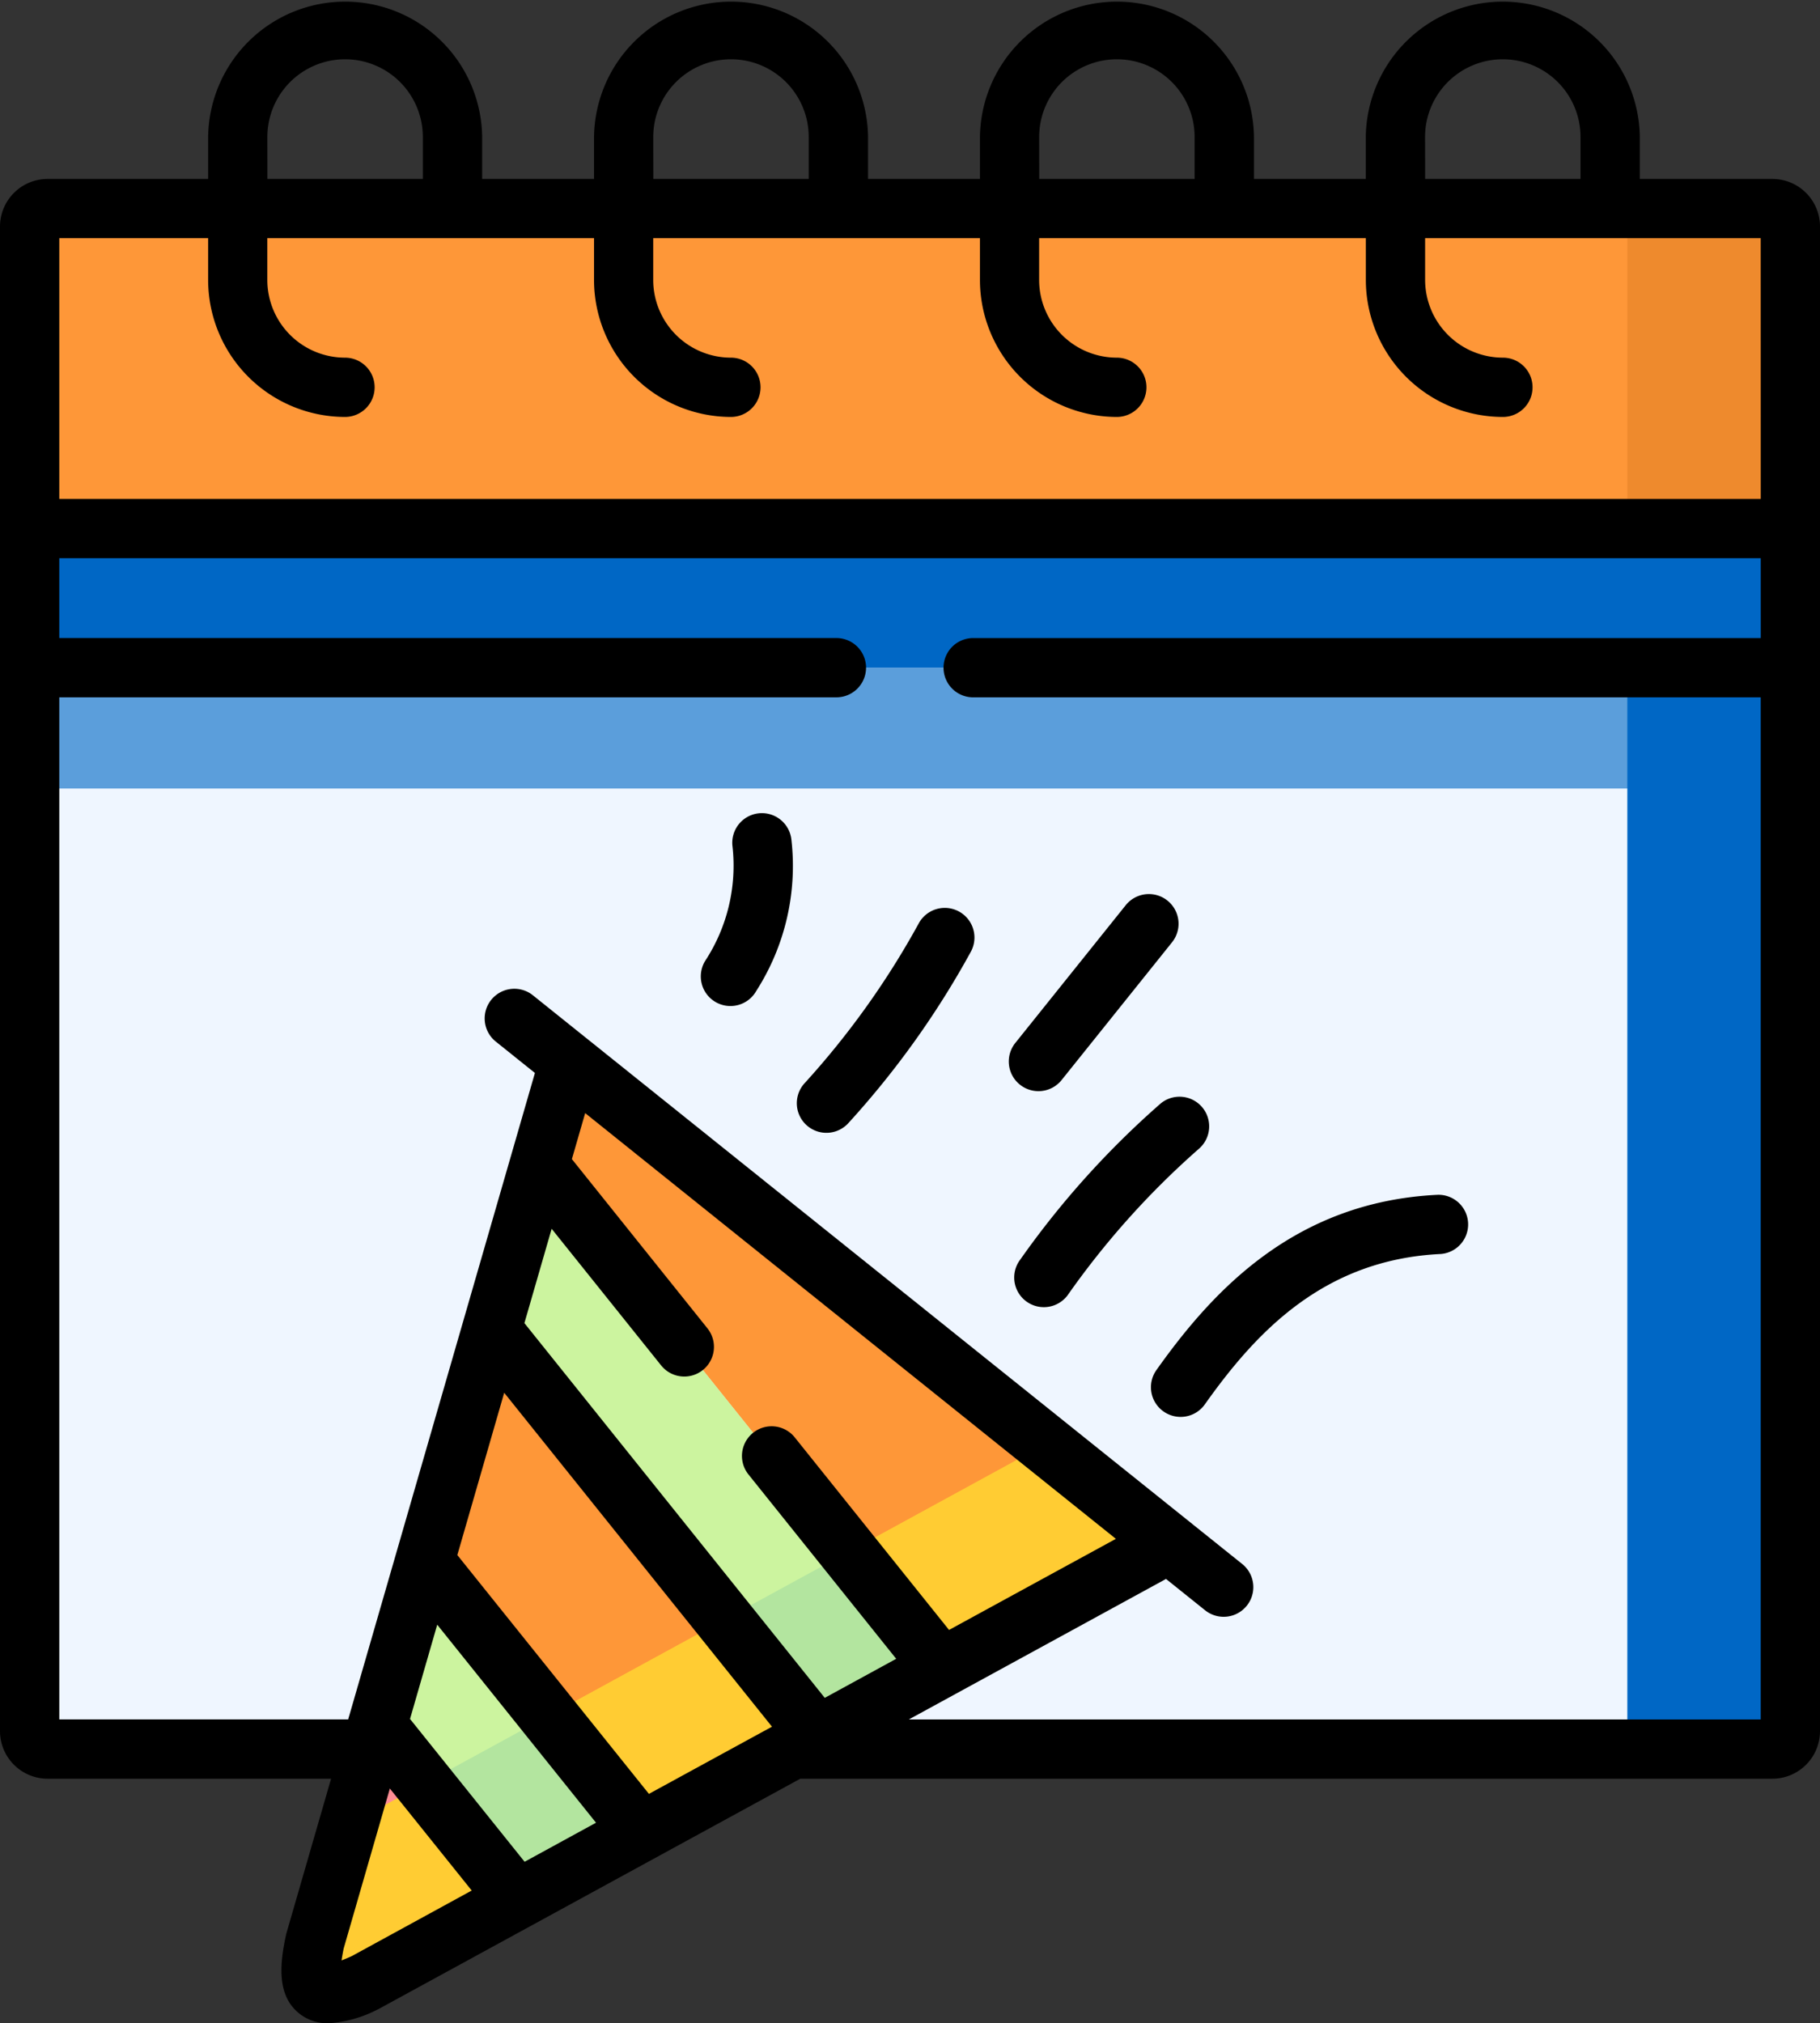 <svg xmlns="http://www.w3.org/2000/svg" width="86.445" height="96.105" viewBox="0 0 86.445 96.105"><rect x="0" y="0" width="86.445" height="96.105" fill="#333333" stroke="none"/><defs><style>.a{fill:#eff6ff;}.a,.b,.c,.d,.e,.f,.g,.h,.i{fill-rule:evenodd;}.b{fill:#fe9738;}.c{fill:#ccf49f;}.d{fill:#fe8d94;}.e{fill:#0067c5;}.f{fill:#fc3;}.g{fill:#b3e59f;}.h{fill:#ee8a2d;}.i{fill:rgba(0,103,197,0.62);}</style></defs><g transform="translate(-25.733)"><g transform="translate(27.141 29.837)"><path class="a" d="M116.862,211.347V158.954H33.233v52.393a.854.854,0,0,0,.851.851h81.927A.854.854,0,0,0,116.862,211.347Z" transform="translate(-33.233 -158.954)"/></g><g transform="translate(51.334 50.449)"><path class="b" d="M192.048,291.636l-28.508-22.869-1.421,4.916,19.117,23.858Z" transform="translate(-162.12 -268.767)"/></g><g transform="translate(49.083 55.366)"><path class="c" d="M171.5,318.817l-19.117-23.858-2.251,7.79,15.462,19.293Z" transform="translate(-150.13 -294.959)"/></g><g transform="translate(45.901 63.155)"><path class="b" d="M151.823,355.751l-15.462-19.293-3.182,11.019,7.14,8.907,3.15,3.927,7.193-3.927Z" transform="translate(-133.179 -336.458)"/></g><g transform="translate(43.651 74.174)"><path class="c" d="M130.58,404.07l-7.14-8.907-2.251,7.784.9,1.123,5.736,7.151L133.73,408Z" transform="translate(-121.189 -395.163)"/></g><g transform="translate(40.509 81.959)"><path class="d" d="M114.229,444.908l-5.736-7.151-.9-1.123-.319,1.123-2.639,9.13c-.367,1.7-.2,2.469.633,2.485h.048a4.748,4.748,0,0,0,1.708-.527Z" transform="translate(-104.452 -436.634)"/></g><g transform="translate(27.141 23.234)"><path class="e" d="M33.233,132.257h83.629v-8.481H33.233Z" transform="translate(-33.233 -123.776)"/></g><g transform="translate(27.141 9.905)"><path class="b" d="M61.625,67.97h55.239V53.62a.854.854,0,0,0-.851-.851H34.085a.854.854,0,0,0-.851.851V67.97Z" transform="translate(-33.234 -52.769)"/></g><g transform="translate(40.509 84.726)"><path class="f" d="M106.231,453.333l-1.6,5.528c-.367,1.7-.2,2.469.633,2.485h.048a4.748,4.748,0,0,0,1.708-.527l7.2-3.937-4.416-5.507Z" transform="translate(-104.451 -451.375)"/></g><g transform="translate(45.869 81.501)"><path class="g" d="M133.009,437.42l4.416,5.507,5.906-3.224-3.15-3.927-1.266-1.58-2.889,1.58Z" transform="translate(-133.009 -434.196)"/></g><g transform="translate(51.775 76.936)"><path class="f" d="M164.473,414.44l1.266,1.58,3.15,3.927,7.193-3.927,1.16-.633-4.416-5.512Z" transform="translate(-164.473 -409.875)"/></g><g transform="translate(60.129 73.712)"><path class="g" d="M208.975,395.921l4.416,5.512,5.906-3.224-4.416-5.512Z" transform="translate(-208.975 -392.697)"/></g><g transform="translate(66.034 68.604)"><path class="f" d="M240.438,370.592l4.416,5.512,10.812-5.906-5.879-4.714Z" transform="translate(-240.438 -365.484)"/></g><g transform="translate(103.023 9.905)"><path class="h" d="M437.5,52.769v15.2h7.747V53.62a.854.854,0,0,0-.851-.851h-6.9Z" transform="translate(-437.496 -52.769)"/></g><g transform="translate(103.023 25.106)"><path class="e" d="M437.5,133.754v6.608h7.747v-6.608Z" transform="translate(-437.496 -133.754)"/></g><g transform="translate(103.023 31.715)"><path class="e" d="M437.5,168.96v51.367h6.9a.854.854,0,0,0,.851-.851V168.96Z" transform="translate(-437.496 -168.96)"/></g><g transform="translate(27.141 31.715)"><path class="i" d="M33.233,168.96h83.629V174.7H33.233Z" transform="translate(-33.233 -168.96)"/></g><g transform="translate(25.733 0)"><path d="M281.539,235.308a1.408,1.408,0,0,0,1.979-.218l5.246-6.545a1.408,1.408,0,1,0-2.2-1.761l-5.246,6.545A1.408,1.408,0,0,0,281.539,235.308Z" transform="translate(-233.095 -183.787)"/><path d="M227.836,240.082a1.408,1.408,0,0,0,1.986-.134,41.963,41.963,0,0,0,5.812-8.144,1.408,1.408,0,1,0-2.5-1.3A39.372,39.372,0,0,1,227.7,238.1,1.408,1.408,0,0,0,227.836,240.082Z" transform="translate(-189.509 -186.62)"/><path d="M282.646,285.22a1.408,1.408,0,1,0,2.269,1.668,39.225,39.225,0,0,1,6.231-6.95,1.408,1.408,0,0,0-1.811-2.156,41.83,41.83,0,0,0-6.688,7.438Z" transform="translate(-234.2 -225.372)"/><path d="M317.575,312.633a1.408,1.408,0,0,0,1.963-.333c2.4-3.384,5.614-6.879,11.2-7.145a1.408,1.408,0,0,0-.134-2.812c-6.836.325-10.734,4.621-13.366,8.327A1.408,1.408,0,0,0,317.575,312.633Z" transform="translate(-262.313 -245.59)"/><path d="M205.875,205.775a1.408,1.408,0,0,0-1.24,1.557,8.256,8.256,0,0,1-1.291,5.444,1.408,1.408,0,1,0,2.421,1.437,11.007,11.007,0,0,0,1.668-7.2A1.41,1.41,0,0,0,205.875,205.775Z" transform="translate(-169.845 -167.142)"/><path d="M109.919,8.5h-6.3V6.505a6.508,6.508,0,0,0-13.015,0V8.5H85.293V6.505a6.508,6.508,0,0,0-13.015,0V8.5H66.963V6.505a6.508,6.508,0,0,0-13.015,0V8.5H48.634V6.505a6.508,6.508,0,0,0-13.015,0V8.5H27.992a2.262,2.262,0,0,0-2.259,2.259V82.23a2.262,2.262,0,0,0,2.259,2.259H41.458L39.34,91.821c-.009.031-.017.061-.023.093-.294,1.357-.45,2.861.624,3.723a2.156,2.156,0,0,0,1.394.469,5.881,5.881,0,0,0,2.336-.657q.044-.02.086-.043L63.744,84.489h46.175a2.262,2.262,0,0,0,2.259-2.259V10.756A2.261,2.261,0,0,0,109.919,8.5Zm-16.5-1.992a3.692,3.692,0,0,1,7.384,0V8.5H93.423Zm-18.329,0a3.692,3.692,0,0,1,7.384,0V8.5H75.093Zm-18.329,0a3.692,3.692,0,0,1,7.384,0V8.5H56.764Zm-18.329,0a3.692,3.692,0,0,1,7.384,0V8.5H38.434ZM42.45,92.911c-.194.089-.358.157-.494.208.022-.152.054-.338.1-.564l2.194-7.6L48.138,89.8Zm8.2-4.477L45.208,81.65,46.5,77.173l7.542,9.406Zm5.905-3.225-9.1-11.344,2.226-7.709L62.4,82.018Zm8.352-4.561-14.266-17.8,1.294-4.48,5.2,6.489a1.408,1.408,0,1,0,2.2-1.76l-6.439-8.039.631-2.185L65.763,62.69,78.734,73.095,70.81,77.422l-7.327-9.145a1.408,1.408,0,1,0-2.2,1.76L68.3,78.793Zm44.457-50.34H71.956a1.408,1.408,0,1,0,0,2.816h37.406V81.674H68.9L81.116,75l1.857,1.489a1.408,1.408,0,0,0,1.761-2.2L51.044,47.276a1.408,1.408,0,0,0-1.762,2.2l1.858,1.49L42.32,81.5a1.382,1.382,0,0,0-.038.133l-.011.038H28.549V33.123H65.46a1.408,1.408,0,1,0,0-2.816H28.549V26.514h80.814Zm0-6.608H28.549V11.313h7.07V13.3a6.512,6.512,0,0,0,6.5,6.505,1.408,1.408,0,0,0,0-2.816,3.693,3.693,0,0,1-3.689-3.69V11.313H53.948V13.3a6.512,6.512,0,0,0,6.5,6.505,1.408,1.408,0,1,0,0-2.816,3.694,3.694,0,0,1-3.689-3.69V11.313H72.278V13.3a6.512,6.512,0,0,0,6.5,6.505,1.408,1.408,0,1,0,0-2.816,3.694,3.694,0,0,1-3.689-3.69V11.313H90.607V13.3a6.515,6.515,0,0,0,6.51,6.505,1.408,1.408,0,1,0,0-2.816,3.7,3.7,0,0,1-3.695-3.69V11.313h15.94Z" transform="translate(-25.733 0)"/></g></g></svg>